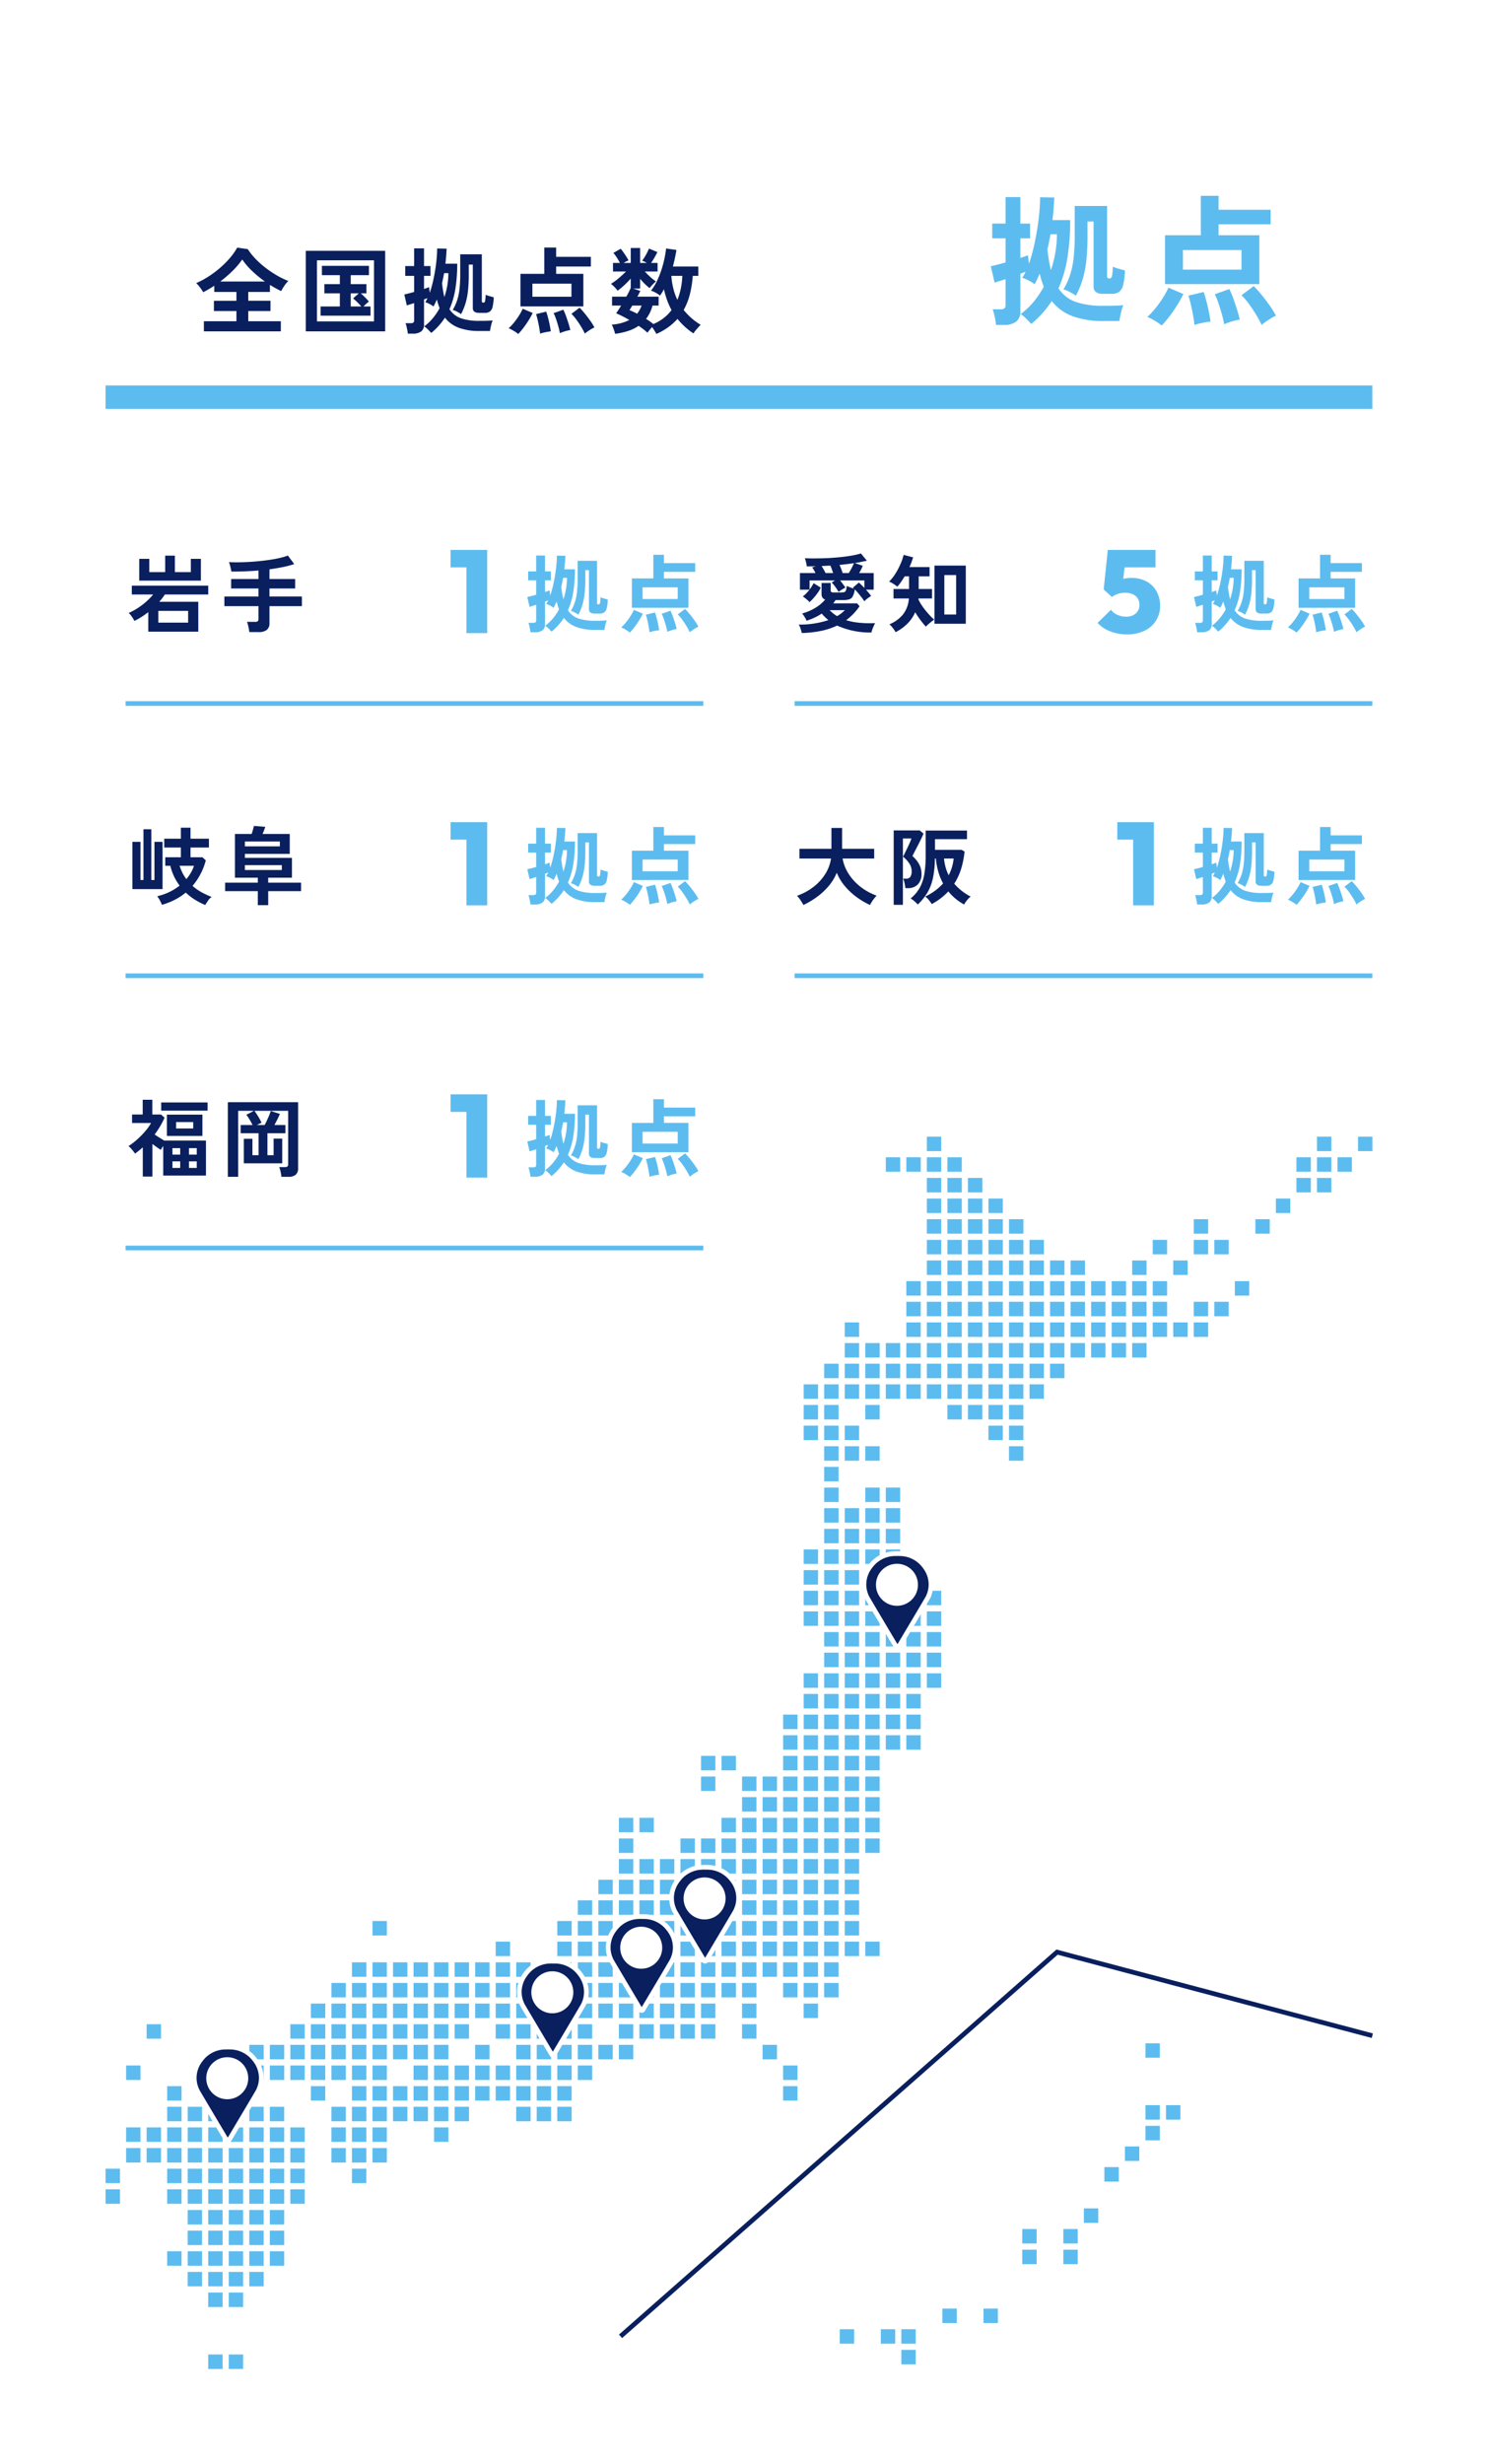 <svg xmlns="http://www.w3.org/2000/svg" width="318" height="525" viewBox="0 0 318 525"><path fill="#fff" d="M0 0h318v525H0z"/><path d="M43.453 70.599v-2.16h6.94v-2.18h-4.8v-2.18h4.8v-1.88h-4.72v-1.32q-.58.38-1.18.73t-1.18.65a10.342 10.342 0 00-.68-1.01 6.349 6.349 0 00-.82-.93 17.943 17.943 0 002.55-1.36 21.679 21.679 0 002.48-1.84 19.761 19.761 0 002.15-2.14 13.018 13.018 0 001.56-2.22l2.26.32a13.207 13.207 0 001.64 2.06 19.253 19.253 0 002.15 1.92 22.4 22.4 0 002.41 1.62 16.968 16.968 0 002.44 1.18 6.512 6.512 0 00-.82.99 8.566 8.566 0 00-.7 1.17q-.58-.28-1.18-.61t-1.22-.71v1.5h-4.62v1.88h4.74v2.18h-4.74v2.18h6.94v2.16zm3.48-10.62h9.54a24.264 24.264 0 01-2.7-2.21 14.83 14.83 0 01-2.14-2.49 17.137 17.137 0 01-2.06 2.43 24.857 24.857 0 01-2.64 2.27zm18.24 10.62v-17.16h16.92v17.16zm2.38-2.12h12.16v-13.02h-12.16zm.78-1.22v-1.96h4.1v-2.8h-3.3v-1.96h3.3v-1.92h-3.82v-1.98h10.02v1.98h-3.88v1.92h3.34v1.96h-1.18q.26.24.61.58t.65.66a5.1 5.1 0 01.44.52 5.892 5.892 0 00-.54.45q-.34.31-.6.59h1.5v1.96zm6.42-1.96h2.26q-.36-.42-.89-.94a10.05 10.05 0 00-.87-.78l1.22-1.08h-1.72zm12.16 5.78a6.026 6.026 0 00-.1-.74q-.08-.42-.18-.83a4.565 4.565 0 00-.2-.65h1.1a.957.957 0 00.57-.13.616.616 0 00.17-.51v-3.64q-.46.14-.87.27t-.69.23l-.54-2.34q.46-.1 1-.24t1.1-.3v-3.42h-1.9v-2.1h1.9v-3.76h2.1v3.76h1.38v2.1h-1.38v2.78q.32-.1.6-.2t.48-.18l.14 1.2a21.829 21.829 0 00.65-2.25q.29-1.23.5-2.51t.32-2.49q.11-1.21.11-2.19l2.02.04q-.04.8-.1 1.6t-.16 1.6h2.52a33.929 33.929 0 01-.38 5.27 17.557 17.557 0 01-1.28 4.43 4.865 4.865 0 002.48 1.94 11.95 11.95 0 003.9.54h.49q.37 0 .83-.01t.88-.03a5.234 5.234 0 00.64-.06 3.9 3.9 0 00-.24.67q-.12.43-.21.87t-.13.72h-2.2a12.424 12.424 0 01-4.49-.7 6.692 6.692 0 01-2.91-2.14 14.362 14.362 0 01-2.92 3.26q-.24-.28-.7-.74a4.279 4.279 0 00-.8-.66 10.556 10.556 0 001.82-1.72 13.046 13.046 0 001.46-2.16q-.16-.44-.31-.9t-.27-.96a14.124 14.124 0 01-.72 1.5 4.993 4.993 0 00-.84-.53 5.443 5.443 0 00-.92-.39 4.907 4.907 0 00.48-.86l-.34.13q-.18.07-.4.15v5.3a1.816 1.816 0 01-.59 1.51 2.843 2.843 0 01-1.79.47zm11.36-4.16a9.5 9.5 0 00-.86-.51 3.608 3.608 0 00-.92-.37 10.492 10.492 0 00.93-2.03 12.122 12.122 0 00.51-2.39 27.685 27.685 0 00.16-3.22v-4.22h4.6v10q0 .3.34.3.28 0 .36-.34a8.641 8.641 0 00.12-1.34 4.806 4.806 0 00.82.29l.9.25a10.273 10.273 0 01-.25 2.04 1.723 1.723 0 01-.58 1 1.766 1.766 0 01-1.05.28h-1.22q-1.36 0-1.36-1.02v-9.26h-.86v2.02a32.151 32.151 0 01-.17 3.56 15.011 15.011 0 01-.53 2.68 13.031 13.031 0 01-.94 2.28zm-3.56-3.64a15.621 15.621 0 00.62-2.43 16.951 16.951 0 00.24-2.65h-.92q-.1.56-.21 1.1t-.23 1.06q.1.84.22 1.56t.28 1.36zm16.22 2v-6.94h5.08v-5.6h2.52v1.98h7.4v2.06h-7.4v1.56h5.8v6.94zm2.54-2.06h8.32v-2.78h-8.32zm-3.02 7.94a7.642 7.642 0 00-.98-.68 7.265 7.265 0 00-1.06-.54 10.37 10.37 0 001.12-1.19 15.311 15.311 0 001.08-1.5 11.355 11.355 0 00.8-1.47l2.12.9a15.555 15.555 0 01-.88 1.59q-.52.83-1.09 1.58a14.728 14.728 0 01-1.11 1.31zm14.2-.08a14.116 14.116 0 00-.76-1.42q-.48-.8-1.04-1.56a9.719 9.719 0 00-1.06-1.24l1.74-1.3a17.021 17.021 0 011.15 1.29q.61.75 1.15 1.52a12.3 12.3 0 01.86 1.39 5.871 5.871 0 00-.68.36q-.4.24-.77.5a6.169 6.169 0 00-.59.46zm-5.32-.1a14.271 14.271 0 00-.33-1.43q-.23-.83-.5-1.61a8.336 8.336 0 00-.51-1.22l2.08-.74a14.384 14.384 0 01.58 1.4q.28.78.52 1.55t.38 1.39a6.5 6.5 0 00-.73.15q-.43.11-.83.25t-.66.26zm-4.22.1q-.06-.58-.2-1.36t-.32-1.55q-.18-.77-.34-1.25l2.16-.52q.18.48.38 1.24t.36 1.55q.16.79.24 1.41a10.878 10.878 0 00-1.13.18 9.057 9.057 0 00-1.15.3zm24.78.06q-.14-.28-.39-.68t-.53-.78q-.26.3-.54.64t-.44.56q-.36-.34-.84-.71t-1.04-.75a8.57 8.57 0 01-2.23 1.09 15.3 15.3 0 01-2.77.61q-.06-.24-.19-.63t-.27-.76a2.661 2.661 0 00-.28-.57 9.583 9.583 0 003.76-.98 24.779 24.779 0 00-2.82-1.44q.22-.28.5-.71t.58-.93h-1.94v-1.9h3.04a15.177 15.177 0 00.94-1.88v-1.96a19.38 19.38 0 01-1.38 1.4 16.143 16.143 0 01-1.42 1.18 4.867 4.867 0 00-.43-.54q-.27-.3-.54-.55a3.862 3.862 0 00-.45-.37 11.091 11.091 0 001.01-.69q.57-.43 1.15-.95t1.06-1h-2.78v-1.82h1.48q-.3-.58-.68-1.17a7.8 7.8 0 00-.72-.97l1.56-.88a8.988 8.988 0 01.6.78q.32.46.61.91a7.015 7.015 0 01.45.79 7.842 7.842 0 00-1.04.54h1.52v-3.18h2v3.18h1.42a4.955 4.955 0 00-.52-.28q-.26-.12-.46-.2a12.4 12.4 0 00.83-1.3 9.843 9.843 0 00.61-1.28l1.8.74q-.24.52-.61 1.16t-.73 1.16h1.38v1.82h-2.72a16.128 16.128 0 001.17 1.17 9.413 9.413 0 001.21.95 8 8 0 00-.7.65 6.953 6.953 0 00-.66.77 11.537 11.537 0 01-1.04-.91 13.5 13.5 0 01-.98-1.07v2.08h-1.48l1.52.5q-.12.26-.28.57t-.34.65h4.52v1.9h-1.3a7.633 7.633 0 01-1.38 2.84q.44.26.83.54t.73.56a9.546 9.546 0 002.21-1.28 8.946 8.946 0 001.67-1.7 14.74 14.74 0 01-.96-2.14 18.962 18.962 0 01-.66-2.3q-.2.38-.41.71t-.43.65a5.261 5.261 0 00-.87-.59 5.683 5.683 0 00-1.05-.47 10.243 10.243 0 001.22-1.94 18.7 18.7 0 00.95-2.33 22.987 22.987 0 00.67-2.44q.26-1.21.38-2.27l2.2.32a34.683 34.683 0 01-.76 3.52h5.42v2h-1.18a22.393 22.393 0 01-.63 3.97 13.511 13.511 0 01-1.31 3.29 13.708 13.708 0 003.62 3.16q-.26.26-.58.62t-.59.7a2.782 2.782 0 00-.35.52 13.556 13.556 0 01-1.87-1.45 16.313 16.313 0 01-1.55-1.65 12.73 12.73 0 01-4.5 3.2zm4.48-7.26a13.225 13.225 0 00.74-2.45 17.239 17.239 0 00.32-2.65h-2.34a15.65 15.65 0 00.42 2.7 12.477 12.477 0 00.86 2.4zm-8.58 2.96a6.278 6.278 0 00.96-1.74h-1.98q-.18.28-.33.53l-.27.45a15.994 15.994 0 011.62.76z" fill="#091f5e"/><path d="M192.11 500.64h3.066v3.083h-3.066zm0-4.398h3.066v3.084h-3.066zm-4.375 0h3.066v3.084h-3.066zm-8.753 0h3.067v3.084h-3.067zm30.632-4.398h3.066v3.084h-3.066zm-8.752 0h3.067v3.084h-3.067zm25.774-12.55h3.067v3.083h-3.067zm-8.752 0h3.066v3.083h-3.066zm8.752-4.398h3.067v3.083h-3.067zm-8.752 0h3.066v3.083h-3.066zm13.127-4.398h3.066v3.084h-3.066zm4.377-8.796h3.066v3.084h-3.066zm4.376-4.398h3.066v3.084h-3.066zm4.375-4.397h3.067v3.084h-3.067zm4.377-4.398h3.067v3.084h-3.067zm-4.377 0h3.067v3.084h-3.067zm0-13.193h3.067v3.084h-3.067zM48.755 501.618h3.067v3.084h-3.067zm-4.375 0h3.066v3.084H44.38zm4.375-13.193h3.067v3.083h-3.067zm-4.375 0h3.066v3.083H44.38zm8.751-4.397h3.067v3.083h-3.067zm-4.376 0h3.067v3.083h-3.067zm-4.375 0h3.066v3.083H44.38zm-4.376 0h3.066v3.083h-3.066zm17.503-4.398h3.066v3.084h-3.066zm-4.376 0h3.067v3.084h-3.067zm-4.376 0h3.067v3.084h-3.067zm-4.375 0h3.066v3.084H44.38zm-4.376 0h3.066v3.084h-3.066zm-4.377 0h3.066v3.084h-3.066zm21.88-4.398h3.066v3.084h-3.066zm-4.376 0h3.067v3.084h-3.067zm-4.376 0h3.067v3.084h-3.067zm-4.375 0h3.066v3.084H44.38zm-4.376 0h3.066v3.084h-3.066zm17.503-4.398h3.066v3.084h-3.066zm-4.376 0h3.067v3.084h-3.067zm-4.376 0h3.067v3.084h-3.067zm-4.375 0h3.066v3.084H44.38zm-4.376 0h3.066v3.084h-3.066zm21.879-4.398h3.066v3.084h-3.066zm-4.376 0h3.066v3.084h-3.066zm-4.376 0h3.067v3.084h-3.067zm-4.376 0h3.067v3.084h-3.067zm-4.375 0h3.066v3.084H44.38zm-4.376 0h3.066v3.084h-3.066zm-4.377 0h3.066v3.084h-3.066zm-13.127 0h3.066v3.084H22.5zm52.511-4.398h3.067v3.084h-3.067zm-13.128 0h3.066v3.084h-3.066zm-4.376 0h3.066v3.084h-3.066zm-4.376 0h3.067v3.084h-3.067zm-4.376 0h3.067v3.084h-3.067zm-4.375 0h3.066v3.084H44.38zm-4.376 0h3.066v3.084h-3.066zm-4.377 0h3.066v3.084h-3.066zm-13.127 0h3.066v3.084H22.5zm56.887-4.397h3.066v3.083h-3.066zm-4.376 0h3.067v3.083h-3.067zm-4.376 0h3.067v3.083h-3.067zm-8.752 0h3.066v3.083h-3.066zm-4.376 0h3.066v3.083h-3.066zm-4.376 0h3.067v3.083h-3.067zm-4.376 0h3.067v3.083h-3.067zm-4.375 0h3.066v3.083H44.38zm-4.376 0h3.066v3.083h-3.066zm-4.377 0h3.066v3.083h-3.066zm-4.375 0h3.067v3.083h-3.067zm-4.376 0h3.067v3.083h-3.067zm65.638-4.397h3.067v3.083h-3.067zm-13.127 0h3.066v3.083h-3.066zm-4.376 0h3.067v3.083h-3.067zm-4.376 0h3.067v3.083h-3.067zm-8.752 0h3.066v3.083h-3.066zm-4.376 0h3.066v3.083h-3.066zm-4.376 0h3.067v3.083h-3.067zm-4.376 0h3.067v3.083h-3.067zm-4.375 0h3.066v3.083H44.38zm-4.376 0h3.066v3.083h-3.066zm-4.377 0h3.066v3.083h-3.066zm-4.375 0h3.067v3.083h-3.067zm-4.376 0h3.067v3.083h-3.067zm91.894-4.398h3.067v3.083h-3.067zm-4.376 0h3.067v3.083h-3.067zm-4.375 0h3.066v3.083h-3.066zm-13.128 0h3.067v3.083h-3.067zm-4.377 0h3.067v3.083h-3.067zm-4.374 0h3.066v3.083H88.14zm-4.377 0h3.066v3.083h-3.066zm-4.376 0h3.066v3.083h-3.066zm-4.376 0h3.067v3.083h-3.067zm-4.376 0h3.067v3.083h-3.067zm-13.128 0h3.066v3.083h-3.066zm-4.376 0h3.067v3.083h-3.067zm-4.376 0h3.067v3.083h-3.067zm-4.375 0h3.066v3.083H44.38zm-4.376 0h3.066v3.083h-3.066zm-4.377 0h3.066v3.083h-3.066zm131.279-4.398h3.066v3.084h-3.066zm-48.136 0h3.067v3.084h-3.067zm-4.376 0h3.067v3.084h-3.067zm-4.375 0h3.066v3.084h-3.066zm-4.376 0h3.066v3.084h-3.066zm-4.376 0h3.066v3.084h-3.066zm-4.376 0h3.067v3.084h-3.067zm-4.377 0h3.067v3.084h-3.067zm-4.374 0h3.066v3.084H88.14zm-4.377 0h3.066v3.084h-3.066zm-4.376 0h3.066v3.084h-3.066zm-4.376 0h3.067v3.084h-3.067zm-8.751 0h3.066v3.084H66.26zm-17.505 0h3.067v3.084h-3.067zm-4.375 0h3.066v3.084H44.38zm-8.753 0h3.066v3.084h-3.066zm131.279-4.398h3.066v3.084h-3.066zm-43.759 0h3.066v3.084h-3.066zm-4.377 0h3.067v3.084h-3.067zm-4.376 0h3.067v3.084h-3.067zm-4.375 0h3.066v3.084h-3.066zm-4.376 0h3.066v3.084h-3.066zm-4.376 0h3.066v3.084h-3.066zm-4.376 0h3.067v3.084h-3.067zm-4.377 0h3.067v3.084h-3.067zm-4.374 0h3.066v3.084H88.14zm-8.753 0h3.066v3.084h-3.066zm-4.376 0h3.067v3.084h-3.067zm-4.376 0h3.067v3.084h-3.067zm-4.375 0h3.066v3.084H66.26zm-4.377 0h3.066v3.084h-3.066zm-4.376 0h3.066v3.084h-3.066zm-4.376 0h3.067v3.084h-3.067zm-4.376 0h3.067v3.084h-3.067zm-21.879 0h3.067v3.084h-3.067zm135.654-4.398h3.067v3.084h-3.067zm-30.631 0h3.066v3.084h-3.066zm-4.376 0h3.066v3.084h-3.066zm-4.376 0h3.066v3.084h-3.066zm-4.377 0h3.067v3.084h-3.067zm-4.376 0h3.067v3.084h-3.067zm-4.375 0h3.066v3.084h-3.066zm-8.752 0h3.066v3.084h-3.066zm-8.753 0h3.067v3.084h-3.067zm-4.374 0h3.066v3.084H88.14zm-4.377 0h3.066v3.084h-3.066zm-4.376 0h3.066v3.084h-3.066zm-4.376 0h3.067v3.084h-3.067zm-4.376 0h3.067v3.084h-3.067zm-4.375 0h3.066v3.084H66.26zm-4.377 0h3.066v3.084h-3.066zm-4.376 0h3.066v3.084h-3.066zm-4.376 0h3.067v3.084h-3.067zm105.023-4.398h3.067v3.084h-3.067zm-8.751 0h3.066v3.084h-3.066zm-4.376 0h3.066v3.084h-3.066zm-4.377 0h3.067v3.084h-3.067zm-4.376 0h3.067v3.084h-3.067zm-4.375 0h3.066v3.084h-3.066zm-8.752 0h3.066v3.084h-3.066zm-4.377 0h3.067v3.084h-3.067zm-4.376 0h3.067v3.084h-3.067zm-4.375 0h3.066v3.084h-3.066zm-4.376 0h3.066v3.084h-3.066zm-8.752 0h3.067v3.084h-3.067zm-4.377 0h3.067v3.084h-3.067zm-4.374 0h3.066v3.084H88.14zm-4.377 0h3.066v3.084h-3.066zm-4.376 0h3.066v3.084h-3.066zm-4.376 0h3.067v3.084h-3.067zm-4.376 0h3.067v3.084h-3.067zm-4.375 0h3.066v3.084H66.26zm-4.377 0h3.066v3.084h-3.066zm-30.631 0h3.067v3.084h-3.067zm140.03-4.398h3.066v3.084h-3.066zm-13.128 0h3.067v3.084h-3.067zm-8.751 0h3.066v3.084h-3.066zm-4.376 0h3.066v3.084h-3.066zm-4.377 0h3.067v3.084h-3.067zm-4.376 0h3.067v3.084h-3.067zm-4.375 0h3.066v3.084h-3.066zm-4.376 0h3.066v3.084h-3.066zm-4.376 0h3.066v3.084h-3.066zm-4.377 0h3.067v3.084h-3.067zm-4.376 0h3.067v3.084h-3.067zm-4.375 0h3.066v3.084h-3.066zm-4.376 0h3.066v3.084h-3.066zm-4.376 0h3.066v3.084h-3.066zm-4.376 0h3.067v3.084h-3.067zm-4.377 0h3.067v3.084h-3.067zm-4.374 0h3.066v3.084H88.14zm-4.377 0h3.066v3.084h-3.066zm-4.376 0h3.066v3.084h-3.066zm-4.376 0h3.067v3.084h-3.067zm-4.376 0h3.067v3.084h-3.067zm-4.375 0h3.066v3.084H66.26zm109.398-4.397h3.066v3.083h-3.066zm-4.376 0h3.066v3.083h-3.066zm-4.376 0h3.066v3.083h-3.066zm-8.752 0h3.067v3.083h-3.067zm-4.376 0h3.066v3.083h-3.066zm-4.375 0h3.066v3.083h-3.066zm-4.376 0h3.066v3.083h-3.066zm-4.377 0h3.067v3.083h-3.067zm-4.376 0h3.067v3.083h-3.067zm-4.375 0h3.066v3.083h-3.066zm-4.376 0h3.066v3.083h-3.066zm-4.376 0h3.066v3.083h-3.066zm-4.377 0h3.067v3.083h-3.067zm-4.376 0h3.067v3.083h-3.067zm-4.375 0h3.066v3.083h-3.066zm-4.376 0h3.066v3.083h-3.066zm-4.376 0h3.066v3.083h-3.066zm-4.376 0h3.067v3.083h-3.067zm-4.377 0h3.067v3.083h-3.067zm-4.374 0h3.066v3.083H88.14zm-4.377 0h3.066v3.083h-3.066zm-4.376 0h3.066v3.083h-3.066zm-4.376 0h3.067v3.083h-3.067zm-4.376 0h3.067v3.083h-3.067zm105.023-4.398h3.066v3.083h-3.066zm-4.376 0h3.066v3.083h-3.066zm-4.376 0h3.066v3.083h-3.066zm-4.376 0h3.067v3.083h-3.067zm-4.376 0h3.067v3.083h-3.067zm-4.376 0h3.066v3.083h-3.066zm-4.375 0h3.066v3.083h-3.066zm-4.376 0h3.066v3.083h-3.066zm-4.377 0h3.067v3.083h-3.067zm-4.376 0h3.067v3.083h-3.067zm-4.375 0h3.066v3.083h-3.066zm-4.376 0h3.066v3.083h-3.066zm-4.376 0h3.066v3.083h-3.066zm-4.377 0h3.067v3.083h-3.067zm-4.376 0h3.067v3.083h-3.067zm-4.375 0h3.066v3.083h-3.066zm-4.376 0h3.066v3.083h-3.066zm-4.376 0h3.066v3.083h-3.066zm-4.376 0h3.067v3.083h-3.067zm-4.377 0h3.067v3.083h-3.067zm-4.374 0h3.066v3.083H88.14zm-4.377 0h3.066v3.083h-3.066zm-4.376 0h3.066v3.083h-3.066zm-4.376 0h3.067v3.083h-3.067zm109.399-4.397h3.067v3.083h-3.067zm-4.376 0h3.067v3.083h-3.067zm-4.376 0h3.066v3.083h-3.066zm-4.376 0h3.066v3.083h-3.066zm-4.376 0h3.066v3.083h-3.066zm-4.376 0h3.067v3.083h-3.067zm-4.376 0h3.067v3.083h-3.067zm-4.376 0h3.066v3.083h-3.066zm-4.375 0h3.066v3.083h-3.066zm-4.376 0h3.066v3.083h-3.066zm-4.377 0h3.067v3.083h-3.067zm-4.376 0h3.067v3.083h-3.067zm-4.375 0h3.066v3.083h-3.066zm-4.376 0h3.066v3.083h-3.066zm-4.376 0h3.066v3.083h-3.066zm-4.377 0h3.067v3.083h-3.067zm-13.127 0h3.066v3.083h-3.066zm74.391-4.398h3.067v3.084h-3.067zm-4.376 0h3.066v3.084h-3.066zm-4.376 0h3.066v3.084h-3.066zm-4.376 0h3.066v3.084h-3.066zm-4.376 0h3.067v3.084h-3.067zm-4.376 0h3.067v3.084h-3.067zm-4.376 0h3.066v3.084h-3.066zm-4.375 0h3.066v3.084h-3.066zm-4.376 0h3.066v3.084h-3.066zm-4.377 0h3.067v3.084h-3.067zm-4.376 0h3.067v3.084h-3.067zm-4.375 0h3.066v3.084h-3.066zm-4.376 0h3.066v3.084h-3.066zm-4.376 0h3.066v3.084h-3.066zm-4.377 0h3.067v3.084h-3.067zm-39.383 0h3.066v3.084h-3.066zm100.647-4.398h3.067v3.084h-3.067zm-4.376 0h3.066v3.084h-3.066zm-4.376 0h3.066v3.084h-3.066zm-4.376 0h3.066v3.084h-3.066zm-4.376 0h3.067v3.084h-3.067zm-4.376 0h3.067v3.084h-3.067zm-4.376 0h3.066v3.084h-3.066zm-4.375 0h3.066v3.084h-3.066zm-4.376 0h3.066v3.084h-3.066zm-4.377 0h3.067v3.084h-3.067zm-4.376 0h3.067v3.084h-3.067zm-4.375 0h3.066v3.084h-3.066zm-4.376 0h3.066v3.084h-3.066zm-4.376 0h3.066v3.084h-3.066zm56.887-4.398h3.067v3.084h-3.067zm-4.376 0h3.066v3.084h-3.066zm-4.376 0h3.066v3.084h-3.066zm-4.376 0h3.066v3.084h-3.066zm-4.376 0h3.067v3.084h-3.067zm-4.376 0h3.067v3.084h-3.067zm-4.376 0h3.066v3.084h-3.066zm-4.375 0h3.066v3.084h-3.066zm-4.376 0h3.066v3.084h-3.066zm-4.377 0h3.067v3.084h-3.067zm-4.376 0h3.067v3.084h-3.067zm-4.375 0h3.066v3.084h-3.066zm-4.376 0h3.066v3.084h-3.066zm52.511-4.397h3.067v3.084h-3.067zm-4.376 0h3.066v3.084h-3.066zm-4.376 0h3.066v3.084h-3.066zm-4.376 0h3.066v3.084h-3.066zm-4.376 0h3.067v3.084h-3.067zm-4.376 0h3.067v3.084h-3.067zm-4.376 0h3.066v3.084h-3.066zm-4.375 0h3.066v3.084h-3.066zm-4.376 0h3.066v3.084h-3.066zm-4.377 0h3.067v3.084h-3.067zm-4.376 0h3.067v3.084h-3.067zm-4.375 0h3.066v3.084h-3.066zm52.511-4.398h3.067v3.084h-3.067zm-4.376 0h3.067v3.084h-3.067zm-4.376 0h3.066v3.084h-3.066zm-4.376 0h3.066v3.084h-3.066zm-4.376 0h3.066v3.084h-3.066zm-4.376 0h3.067v3.084h-3.067zm-4.376 0h3.067v3.084h-3.067zm-4.376 0h3.066v3.084h-3.066zm-4.375 0h3.066v3.084h-3.066zm-4.376 0h3.066v3.084h-3.066zm-13.128 0h3.066v3.084h-3.066zm52.511-4.398h3.067v3.083h-3.067zm-4.376 0h3.067v3.083h-3.067zm-4.376 0h3.066v3.083h-3.066zm-4.376 0h3.066v3.083h-3.066zm-4.376 0h3.066v3.083h-3.066zm-4.376 0h3.067v3.083h-3.067zm-4.376 0h3.067v3.083h-3.067zm-4.376 0h3.066v3.083h-3.066zm-17.504 0h3.067v3.083h-3.067zm-4.375 0h3.066v3.083h-3.066zm52.511-4.397h3.067v3.083h-3.067zm-4.376 0h3.067v3.083h-3.067zm-4.376 0h3.066v3.083h-3.066zm-4.376 0h3.066v3.083h-3.066zm-4.376 0h3.066v3.083h-3.066zm-4.376 0h3.067v3.083h-3.067zm-4.376 0h3.067v3.083h-3.067zm26.256-4.398h3.067v3.083h-3.067zm-4.376 0h3.067v3.083h-3.067zm-4.376 0h3.066v3.083h-3.066zm-4.376 0h3.066v3.083h-3.066zm-4.376 0h3.066v3.083h-3.066zm-4.376 0h3.067v3.083h-3.067zm-4.376 0h3.067v3.083h-3.067zm-8.751 0h3.066v3.083h-3.066zm35.007-4.398h3.067v3.084h-3.067zm-4.376 0h3.067v3.084h-3.067zm-4.376 0h3.066v3.084h-3.066zm-4.376 0h3.066v3.084h-3.066zm-4.376 0h3.066v3.084h-3.066zm-13.128 0h3.066v3.084h-3.066zm-4.375 0h3.066v3.084h-3.066zm43.759-4.397h3.066v3.084h-3.066zm-4.376 0h3.066v3.084h-3.066zm-4.376 0h3.067v3.084h-3.067zm-4.376 0h3.067v3.084h-3.067zm-4.376 0h3.066v3.084h-3.066zm-4.376 0h3.066v3.084h-3.066zm-4.376 0h3.066v3.084h-3.066zm26.256-4.398h3.066v3.084h-3.066zm-4.376 0h3.066v3.084h-3.066zm-4.376 0h3.067v3.084h-3.067zm-4.376 0h3.067v3.084h-3.067zm-4.376 0h3.066v3.084h-3.066zm-4.376 0h3.066v3.084h-3.066zm-4.376 0h3.066v3.084h-3.066zm26.256-4.398h3.066v3.084h-3.066zm-4.376 0h3.066v3.084h-3.066zm-4.376 0h3.067v3.084h-3.067zm-4.376 0h3.067v3.084h-3.067zm-4.376 0h3.066v3.084h-3.066zm-4.376 0h3.066v3.084h-3.066zm26.256-4.398h3.066v3.084h-3.066zm-4.376 0h3.066v3.084h-3.066zm-4.376 0h3.066v3.084h-3.066zm-4.376 0h3.067v3.084h-3.067zm-4.376 0h3.067v3.084h-3.067zm-4.376 0h3.066v3.084h-3.066zm-4.376 0h3.066v3.084h-3.066zm26.256-4.398h3.066v3.084h-3.066zm-4.376 0h3.066v3.084h-3.066zm-4.376 0h3.066v3.084h-3.066zm-4.376 0h3.067v3.084h-3.067zm-4.376 0h3.067v3.084h-3.067zm-4.376 0h3.066v3.084h-3.066zm21.88-4.397h3.066v3.083h-3.066zm-4.376 0h3.066v3.083h-3.066zm-4.376 0h3.066v3.083h-3.066zm-4.376 0h3.067v3.083h-3.067zm-4.376 0h3.067v3.083h-3.067zm-4.376 0h3.066v3.083h-3.066zm21.88-4.398h3.066v3.083h-3.066zm-4.376 0h3.066v3.083h-3.066zm-4.376 0h3.066v3.083h-3.066zm-4.376 0h3.067v3.083h-3.067zm-4.376 0h3.067v3.083h-3.067zm-4.376 0h3.066v3.083h-3.066zm-4.376 0h3.066v3.083h-3.066zm26.256-4.398h3.066v3.084h-3.066zm-4.376 0h3.066v3.084h-3.066zm-4.376 0h3.066v3.084h-3.066zm-4.376 0h3.067v3.084h-3.067zm-4.376 0h3.067v3.084h-3.067zm-4.376 0h3.066v3.084h-3.066zm-4.376 0h3.066v3.084h-3.066zm21.88-4.398h3.066v3.084h-3.066zm-4.376 0h3.066v3.084h-3.066zm-4.376 0h3.067v3.084h-3.067zm-4.376 0h3.067v3.084h-3.067zm-4.376 0h3.066v3.084h-3.066zm-4.376 0h3.066v3.084h-3.066zm17.504-4.398h3.066v3.084h-3.066zm-4.376 0h3.067v3.084h-3.067zm-4.376 0h3.067v3.084h-3.067zm-4.376 0h3.066v3.084h-3.066zm-4.376 0h3.066v3.084h-3.066zm17.504-4.397h3.066v3.084h-3.066zm-4.376 0h3.067v3.084h-3.067zm-4.376 0h3.067v3.084h-3.067zm-4.376 0h3.066v3.084h-3.066zm13.128-4.398h3.066v3.084h-3.066zm-4.376 0h3.067v3.084h-3.067zm-4.376 0h3.067v3.084h-3.067zm-4.376 0h3.066v3.084h-3.066zm13.128-4.398h3.066v3.084h-3.066zm-4.376 0h3.067v3.084h-3.067zm-8.752 0h3.066v3.084h-3.066zm0-4.397h3.066v3.083h-3.066zm39.384-4.398h3.066v3.083h-3.066zm-30.632 0h3.067v3.083h-3.067zm-4.376 0h3.067v3.083h-3.067zm-4.376 0h3.066v3.083h-3.066zm39.384-4.398h3.066v3.084h-3.066zm-4.377 0h3.066v3.084h-3.066zm-30.631 0h3.067v3.084h-3.067zm-4.376 0h3.066v3.084h-3.066zm-4.376 0h3.066v3.084h-3.066zm43.76-4.398h3.066v3.084h-3.066zm-4.377 0h3.066v3.084h-3.066zm-4.375 0h3.067v3.084h-3.067zm-4.376 0h3.067v3.084h-3.067zm-17.504 0h3.067v3.084h-3.067zm-8.752 0h3.066v3.084h-3.066zm-4.376 0h3.066v3.084h-3.066zm48.136-4.397h3.066v3.084h-3.066zm-4.376 0h3.066v3.084h-3.066zm-4.377 0h3.066v3.084h-3.066zm-4.375 0h3.067v3.084h-3.067zm-4.376 0h3.067v3.084h-3.067zm-4.376 0h3.066v3.084h-3.066zm-4.376 0h3.066v3.084h-3.066zm-4.376 0h3.066v3.084h-3.066zm-4.376 0h3.067v3.084h-3.067zm-4.376 0h3.067v3.084h-3.067zm-4.376 0h3.066v3.084h-3.066zm-4.376 0h3.066v3.084h-3.066zm52.511-4.398h3.067v3.084h-3.067zm-4.375 0h3.066v3.084h-3.066zm-4.376 0h3.066v3.084h-3.066zm-4.377 0h3.066v3.084h-3.066zm-4.375 0h3.067v3.084h-3.067zm-4.376 0h3.067v3.084h-3.067zm-4.376 0h3.066v3.084h-3.066zm-4.376 0h3.066v3.084h-3.066zm-4.376 0h3.066v3.084h-3.066zm-4.376 0h3.067v3.084h-3.067zm-4.376 0h3.067v3.084h-3.067zm-4.376 0h3.066v3.084h-3.066zm65.64-4.397h3.066v3.084h-3.066zm-4.376 0h3.066v3.084h-3.066zm-4.377 0h3.066v3.084h-3.066zm-4.375 0h3.067v3.084h-3.067zm-4.377 0h3.067v3.084h-3.067zm-4.375 0h3.066v3.084h-3.066zm-4.376 0h3.066v3.084h-3.066zm-4.377 0h3.066v3.084h-3.066zm-4.375 0h3.067v3.084h-3.067zm-4.376 0h3.067v3.084h-3.067zm-4.376 0h3.066v3.084h-3.066zm-4.376 0h3.066v3.084h-3.066zm-4.376 0h3.066v3.084h-3.066zm-4.376 0h3.067v3.084h-3.067zm-4.376 0h3.067v3.084h-3.067zm74.391-4.398h3.066v3.084h-3.066zm-4.376 0h3.067v3.084h-3.067zm-4.376 0h3.067v3.084h-3.067zm-4.375 0h3.066v3.084h-3.066zm-4.376 0h3.066v3.084h-3.066zm-4.377 0h3.066v3.084h-3.066zm-4.375 0h3.067v3.084h-3.067zm-4.377 0h3.067v3.084h-3.067zm-4.375 0h3.066v3.084h-3.066zm-4.376 0h3.066v3.084h-3.066zm-4.377 0h3.066v3.084h-3.066zm-4.375 0h3.067v3.084h-3.067zm-4.376 0h3.067v3.084h-3.067zm-4.376 0h3.066v3.084h-3.066zm-4.376 0h3.066v3.084h-3.066zm-13.128 0h3.067v3.084h-3.067zm78.767-4.398h3.066v3.083h-3.066zm-4.376 0h3.066v3.083h-3.066zm-8.752 0h3.067v3.083h-3.067zm-4.375 0h3.066v3.083h-3.066zm-4.376 0h3.066v3.083h-3.066zm-4.377 0h3.066v3.083h-3.066zm-4.375 0h3.067v3.083h-3.067zm-4.377 0h3.067v3.083h-3.067zm-4.375 0h3.066v3.083h-3.066zm-4.376 0h3.066v3.083h-3.066zm-4.377 0h3.066v3.083h-3.066zm-4.375 0h3.067v3.083h-3.067zm-4.376 0h3.067v3.083h-3.067zm-4.376 0h3.066v3.083h-3.066zm-4.376 0h3.066v3.083h-3.066zm70.016-4.397h3.066v3.083h-3.066zm-17.505 0h3.067v3.083h-3.067zm-4.375 0h3.066v3.083h-3.066zm-4.376 0h3.066v3.083h-3.066zm-4.377 0h3.066v3.083h-3.066zm-4.375 0h3.067v3.083h-3.067zm-4.377 0h3.067v3.083h-3.067zm-4.375 0h3.066v3.083h-3.066zm-4.376 0h3.066v3.083h-3.066zm-4.377 0h3.066v3.083h-3.066zm-4.375 0h3.067v3.083h-3.067zm-4.376 0h3.067v3.083h-3.067zm-4.376 0h3.066v3.083h-3.066zm-4.376 0h3.066v3.083h-3.066zm56.887-4.398h3.067v3.084h-3.067zm-8.751 0h3.066v3.084h-3.066zm-13.128 0h3.067v3.084h-3.067zm-4.377 0h3.067v3.084h-3.067zm-4.375 0h3.066v3.084h-3.066zm-4.376 0h3.066v3.084h-3.066zm-4.377 0h3.066v3.084h-3.066zm-4.375 0h3.067v3.084h-3.067zm-4.376 0h3.067v3.084h-3.067zm-4.376 0h3.066v3.084h-3.066zm61.263-4.398h3.066v3.084h-3.066zm-4.376 0h3.066v3.084h-3.066zm-8.752 0h3.067v3.084h-3.067zm-26.255 0h3.066v3.084h-3.066zm-4.376 0h3.066v3.084h-3.066zm-4.377 0h3.066v3.084h-3.066zm-4.375 0h3.067v3.084h-3.067zm-4.376 0h3.067v3.084h-3.067zm-4.376 0h3.066v3.084h-3.066zm70.015-4.398h3.067v3.084h-3.067zm-13.128 0h3.066v3.084h-3.066zm-39.383 0h3.066v3.084h-3.066zm-4.377 0h3.066v3.084h-3.066zm-4.375 0h3.067v3.084h-3.067zm-4.376 0h3.067v3.084h-3.067zm-4.376 0h3.066v3.084h-3.066zm74.391-4.398h3.067v3.084h-3.067zm-61.264 0h3.066v3.084h-3.066zm-4.375 0h3.067v3.084h-3.067zm-4.376 0h3.067v3.084h-3.067zm-4.376 0h3.066v3.084h-3.066zm83.143-4.398h3.066v3.084h-3.066zm-4.376 0h3.066v3.084h-3.066zm-70.015 0h3.067v3.084h-3.067zm-4.376 0h3.067v3.084h-3.067zm-4.376 0h3.066v3.084h-3.066zm87.519-4.398h3.066v3.084h-3.066zm-4.376 0h3.066v3.084h-3.066zm-4.376 0h3.066v3.084h-3.066zm-74.391 0h3.067v3.084h-3.067zm-4.376 0h3.066v3.084h-3.066zm-4.376 0h3.066v3.084h-3.066zm-4.376 0h3.066v3.084h-3.066zm100.646-4.397h3.067v3.083h-3.067zm-8.751 0h3.066v3.083h-3.066zm-83.143 0h3.066v3.083h-3.066z" fill="#5dbcef"/><path d="M132.262 497.748l93.032-81.849 67.2 17.809" fill="none" stroke="#091f5e" stroke-width="1"/><g transform="translate(143.136 397.822)"><path d="M12.978 2.779A6.576 6.576 0 007.513.009Q7.33 0 7.144 0h0q-.183 0-.365.009a6.574 6.574 0 00-5.473 2.775A6.181 6.181 0 000 6.567a6.082 6.082 0 00.457 2.312 4.339 4.339 0 00.325.673c.288.517 6.11 10.309 6.161 10.364a.271.271 0 00.2.086h.006a.271.271 0 00.2-.086c.051-.055 5.873-9.846 6.162-10.364a4.337 4.337 0 00.324-.672 6.082 6.082 0 00.457-2.313 6.181 6.181 0 00-1.31-3.787m-5.838 7.68a3.724 3.724 0 113.724-3.724 3.724 3.724 0 01-3.724 3.724" fill="#091f5e" stroke="#fff" stroke-width="1"/><circle cx="4.478" cy="4.478" transform="translate(2.559 2.158)" fill="#fff" r="4.478"/></g><g transform="translate(129.629 408.327)"><path d="M12.978 2.779A6.576 6.576 0 007.513.009Q7.33 0 7.144 0h0q-.183 0-.365.009a6.574 6.574 0 00-5.473 2.775A6.181 6.181 0 000 6.567a6.082 6.082 0 00.457 2.312 4.339 4.339 0 00.325.673c.288.517 6.11 10.309 6.161 10.364a.271.271 0 00.2.086h.006a.271.271 0 00.2-.086c.051-.055 5.873-9.846 6.162-10.364a4.337 4.337 0 00.324-.672 6.082 6.082 0 00.457-2.313 6.181 6.181 0 00-1.31-3.787m-5.838 7.68a3.724 3.724 0 113.724-3.724 3.724 3.724 0 01-3.724 3.724" fill="#091f5e" stroke="#fff" stroke-width="1"/><circle cx="4.478" cy="4.478" transform="translate(2.559 2.158)" fill="#fff" r="4.478"/></g><g transform="translate(184.138 331.004)"><path d="M12.978 2.779A6.576 6.576 0 007.513.009Q7.33 0 7.144 0h0q-.183 0-.365.009a6.574 6.574 0 00-5.473 2.775A6.181 6.181 0 000 6.567a6.082 6.082 0 00.457 2.312 4.339 4.339 0 00.325.673c.288.517 6.11 10.309 6.161 10.364a.271.271 0 00.2.086h.006a.271.271 0 00.2-.086c.051-.055 5.873-9.846 6.162-10.364a4.337 4.337 0 00.324-.672 6.082 6.082 0 00.457-2.313 6.181 6.181 0 00-1.31-3.787m-5.838 7.68a3.724 3.724 0 113.724-3.724 3.724 3.724 0 01-3.724 3.724" fill="#091f5e" stroke="#fff" stroke-width="1"/><circle cx="4.478" cy="4.478" transform="translate(2.559 2.158)" fill="#fff" r="4.478"/></g><g transform="translate(110.684 417.823)"><path d="M12.978 2.779A6.576 6.576 0 007.513.009Q7.33 0 7.144 0h0q-.183 0-.365.009a6.574 6.574 0 00-5.473 2.775A6.181 6.181 0 000 6.567a6.082 6.082 0 00.457 2.312 4.339 4.339 0 00.325.673c.288.517 6.11 10.309 6.161 10.364a.271.271 0 00.2.086h.006a.271.271 0 00.2-.086c.051-.055 5.873-9.846 6.162-10.364a4.337 4.337 0 00.324-.672 6.082 6.082 0 00.457-2.313 6.181 6.181 0 00-1.31-3.787m-5.838 7.68a3.724 3.724 0 113.724-3.724 3.724 3.724 0 01-3.724 3.724" fill="#091f5e" stroke="#fff" stroke-width="1"/><circle cx="4.478" cy="4.478" transform="translate(2.559 2.158)" fill="#fff" r="4.478"/></g><g transform="translate(41.398 436.13)"><path d="M12.978 2.779A6.576 6.576 0 007.513.009Q7.33 0 7.144 0h0q-.183 0-.365.009a6.574 6.574 0 00-5.473 2.775A6.181 6.181 0 000 6.567a6.082 6.082 0 00.457 2.312 4.339 4.339 0 00.325.673c.288.517 6.11 10.309 6.161 10.364a.271.271 0 00.2.086h.006a.271.271 0 00.2-.086c.051-.055 5.873-9.846 6.162-10.364a4.337 4.337 0 00.324-.672 6.082 6.082 0 00.457-2.313 6.181 6.181 0 00-1.31-3.787m-5.838 7.68a3.724 3.724 0 113.724-3.724 3.724 3.724 0 01-3.724 3.724" fill="#091f5e" stroke="#fff" stroke-width="1"/><circle cx="4.478" cy="4.478" transform="translate(2.559 2.158)" fill="#fff" r="4.478"/></g><path d="M31.604 134.575v-4.158a16.925 16.925 0 01-2.952 1.87 8.325 8.325 0 00-.531-.88 3.9 3.9 0 00-.693-.81 14.1 14.1 0 002.826-1.674 13.961 13.961 0 002.394-2.268h-4.554v-1.868h16.29v1.872h-9.252q-.252.4-.549.783t-.639.765h8.316v6.368zm-1.926-10.872v-4.644h2.142v2.828h3.384v-3.51h2.07v3.51h3.4v-2.826h2.142v4.644zm4.068 8.946H40.1v-2.5h-6.354zm19.386 2.016a5.508 5.508 0 00-.1-.72q-.081-.414-.18-.81a4.38 4.38 0 00-.206-.648h1.746a.894.894 0 00.54-.126.59.59 0 00.162-.486v-2.736h-7.272v-2.052h7.272v-1.71h-5.828v-2.016h5.832v-1.818q-1.458.126-2.925.18t-2.853.054q-.072-.432-.216-1.026a7.049 7.049 0 00-.306-.99q1.152.054 2.5.027t2.772-.135q1.422-.108 2.781-.288t2.52-.432a13.2 13.2 0 001.989-.576l1.35 1.818a19.82 19.82 0 01-2.466.648q-1.35.27-2.808.468v2.07h5.47v2.016h-5.472v1.71h6.912v2.052h-6.912v3.6a1.764 1.764 0 01-.576 1.467 2.772 2.772 0 01-1.746.459z" fill="#091f5e"/><path d="M113.054 134.701a5.424 5.424 0 00-.09-.666q-.072-.378-.162-.748a4.109 4.109 0 00-.18-.584h.99a.862.862 0 00.513-.116.554.554 0 00.153-.459v-3.277q-.414.126-.783.243t-.621.207l-.486-2.106q.414-.09.9-.216t.99-.27v-3.078h-1.71v-1.89h1.71v-3.384h1.89v3.384h1.242v1.89h-1.242v2.5q.288-.09.54-.18t.432-.164l.126 1.08a19.647 19.647 0 00.585-2.025q.261-1.103.451-2.255t.288-2.241q.1-1.089.1-1.971l1.818.036q-.036.72-.09 1.44t-.146 1.436h2.268a30.536 30.536 0 01-.338 4.747 15.8 15.8 0 01-1.156 3.987 4.378 4.378 0 002.232 1.746 10.755 10.755 0 003.51.486h.441q.333 0 .747-.009t.792-.027a4.71 4.71 0 00.576-.054 3.509 3.509 0 00-.216.6q-.108.387-.189.783t-.117.651h-1.98a11.182 11.182 0 01-4.04-.63 6.023 6.023 0 01-2.62-1.926 12.926 12.926 0 01-2.628 2.934q-.216-.252-.63-.666a3.851 3.851 0 00-.722-.594 9.5 9.5 0 001.64-1.548 11.741 11.741 0 001.314-1.944q-.144-.4-.279-.81t-.243-.864a12.711 12.711 0 01-.648 1.35 4.494 4.494 0 00-.756-.477 4.9 4.9 0 00-.828-.351 4.416 4.416 0 00.432-.774l-.306.117q-.162.063-.36.135v4.77a1.634 1.634 0 01-.531 1.359 2.559 2.559 0 01-1.611.423zm10.224-3.744a8.546 8.546 0 00-.774-.459 3.247 3.247 0 00-.828-.333 9.443 9.443 0 00.837-1.827 10.91 10.91 0 00.459-2.151 24.917 24.917 0 00.144-2.9v-3.8h4.14v9q0 .27.306.27.252 0 .324-.306a7.777 7.777 0 00.108-1.206 4.325 4.325 0 00.738.261l.81.225a9.246 9.246 0 01-.225 1.836 1.55 1.55 0 01-.522.9 1.589 1.589 0 01-.945.252h-1.1q-1.224 0-1.224-.918v-8.334h-.774v1.82a28.935 28.935 0 01-.153 3.2 13.51 13.51 0 01-.477 2.412 11.728 11.728 0 01-.844 2.058zm-3.2-3.276a14.059 14.059 0 00.554-2.187 15.256 15.256 0 00.216-2.385h-.828q-.09.5-.189.99t-.207.954q.09.756.2 1.4t.25 1.228zm14.6 1.8v-6.246h4.572v-5.04h2.262v1.782h6.66v1.854h-6.66v1.4h5.22v6.246zm2.28-1.854h7.488v-2.5h-7.488zm-2.718 7.146a6.878 6.878 0 00-.882-.612 6.538 6.538 0 00-.956-.486 9.333 9.333 0 001.01-1.071 13.78 13.78 0 00.972-1.35 10.22 10.22 0 00.72-1.323l1.908.81a14 14 0 01-.792 1.431q-.468.747-.981 1.422a13.256 13.256 0 01-.999 1.179zm12.78-.072a12.7 12.7 0 00-.684-1.278q-.434-.72-.934-1.404a8.747 8.747 0 00-.954-1.116l1.566-1.17a15.319 15.319 0 011.035 1.161q.549.675 1.035 1.368a11.066 11.066 0 01.772 1.251 5.284 5.284 0 00-.612.324q-.36.216-.693.45a5.553 5.553 0 00-.531.414zm-4.788-.09a12.843 12.843 0 00-.3-1.287q-.207-.747-.45-1.449a7.5 7.5 0 00-.459-1.1l1.879-.664a12.945 12.945 0 01.522 1.26q.252.7.468 1.395t.338 1.251a5.846 5.846 0 00-.657.135q-.387.1-.747.225t-.594.234zm-3.8.09q-.052-.522-.178-1.224t-.288-1.4q-.164-.69-.306-1.12l1.942-.47q.162.432.342 1.116t.324 1.4q.144.711.216 1.269a9.791 9.791 0 00-1.017.162 8.151 8.151 0 00-1.033.267zm-39.02.184V117.16h4.425v17.725zm-3.375-14v-3.725h7.55v3.725z" fill="#5dbcef"/><path fill="none" stroke="#5dbcef" stroke-width="1" d="M26.766 149.887h123.136"/><path d="M212.288 69.232a9.04 9.04 0 00-.15-1.11q-.12-.63-.27-1.245a6.849 6.849 0 00-.3-.975h1.65a1.436 1.436 0 00.855-.195.923.923 0 00.255-.765v-5.46q-.69.21-1.305.4t-1.035.35l-.81-3.51q.69-.15 1.5-.36t1.65-.45v-5.13h-2.85v-3.15h2.85v-5.64h3.15v5.64h2.07v3.15h-2.07v4.17q.48-.15.9-.3t.72-.27l.21 1.8a32.744 32.744 0 00.975-3.375q.435-1.845.75-3.765t.48-3.735q.165-1.815.165-3.285l3.03.06q-.06 1.2-.15 2.4t-.24 2.4h3.78a50.893 50.893 0 01-.57 7.905 26.335 26.335 0 01-1.92 6.645 7.3 7.3 0 003.72 2.91 17.925 17.925 0 005.85.81h.735q.555 0 1.245-.015t1.32-.045a7.851 7.851 0 00.96-.09 5.848 5.848 0 00-.36 1.005q-.18.645-.31 1.305t-.2 1.08h-3.3a18.636 18.636 0 01-6.735-1.05 10.038 10.038 0 01-4.365-3.21 21.543 21.543 0 01-4.38 4.89q-.36-.42-1.05-1.11a6.419 6.419 0 00-1.2-.99 15.834 15.834 0 002.73-2.58 19.569 19.569 0 002.19-3.24q-.24-.66-.465-1.35t-.405-1.44a21.186 21.186 0 01-1.08 2.25 7.49 7.49 0 00-1.26-.8 8.164 8.164 0 00-1.38-.58 7.36 7.36 0 00.72-1.29q-.24.09-.51.2t-.6.225v7.945a2.724 2.724 0 01-.885 2.265 4.264 4.264 0 01-2.685.705zm17.04-6.24a14.244 14.244 0 00-1.29-.765 5.412 5.412 0 00-1.38-.555 15.739 15.739 0 001.395-3.045 18.184 18.184 0 00.765-3.585 41.529 41.529 0 00.24-4.83v-6.33h6.9v15q0 .45.51.45.42 0 .54-.51a12.961 12.961 0 00.18-2.01 7.209 7.209 0 001.23.435l1.35.375a15.41 15.41 0 01-.375 3.06 2.584 2.584 0 01-.87 1.5 2.649 2.649 0 01-1.575.42h-1.83q-2.04 0-2.04-1.53v-13.89h-1.29v3.03a48.226 48.226 0 01-.255 5.34 22.517 22.517 0 01-.8 4.02 19.547 19.547 0 01-1.405 3.42zm-5.34-5.46a23.431 23.431 0 00.93-3.645 25.426 25.426 0 00.36-3.975h-1.38q-.15.84-.315 1.65t-.345 1.59q.15 1.26.33 2.34t.42 2.04zm24.33 3v-10.41h7.62v-8.4h3.78v2.97h11.1v3.09h-11.1v2.34h8.7v10.41zm3.81-3.09h12.48v-4.17h-12.48zm-4.53 11.91a11.463 11.463 0 00-1.47-1.02 10.9 10.9 0 00-1.59-.81 15.554 15.554 0 001.68-1.785 22.966 22.966 0 001.62-2.25 17.033 17.033 0 001.2-2.2l3.18 1.35a23.332 23.332 0 01-1.32 2.385q-.78 1.24-1.63 2.365a22.093 22.093 0 01-1.67 1.965zm21.3-.12a21.172 21.172 0 00-1.14-2.13q-.72-1.2-1.56-2.34a14.579 14.579 0 00-1.59-1.86l2.61-1.95a25.532 25.532 0 011.725 1.935q.915 1.125 1.725 2.28a18.444 18.444 0 011.29 2.085 8.807 8.807 0 00-1.02.54q-.6.36-1.155.75a9.255 9.255 0 00-.885.69zm-7.98-.15a21.406 21.406 0 00-.5-2.145q-.345-1.245-.75-2.415a12.5 12.5 0 00-.765-1.83l3.12-1.11a21.574 21.574 0 01.87 2.1q.42 1.17.78 2.325t.57 2.085a9.744 9.744 0 00-1.1.225q-.645.165-1.245.375t-.98.39zm-6.33.15q-.09-.87-.3-2.04t-.48-2.325q-.27-1.155-.51-1.875l3.24-.78q.27.72.57 1.86t.54 2.325q.24 1.185.36 2.115a16.318 16.318 0 00-1.695.27 13.586 13.586 0 00-1.725.45z" fill="#5dbcef"/><path fill="none" stroke="#5dbcef" stroke-width="5" d="M22.5 84.618h270"/><path d="M170.893 134.863q-.072-.342-.252-.9a4.011 4.011 0 00-.4-.9 18.978 18.978 0 006.322-.954 9.722 9.722 0 01-1.422-1.386 10.936 10.936 0 01-1.539.864 15.639 15.639 0 01-1.7.666 3.994 3.994 0 00-.4-.8 4.935 4.935 0 00-.549-.747 10.915 10.915 0 002.757-1.162 8.475 8.475 0 002.169-1.809 1.088 1.088 0 01-.594-.432 1.449 1.449 0 01-.18-.774v-2.322h1.944v1.548a.452.452 0 00.126.36.781.781 0 00.486.108h1.566a3.3 3.3 0 00.666-.054.558.558 0 00.387-.351 3.24 3.24 0 00.189-1 6.438 6.438 0 00.72.315q.45.171.846.279a1.258 1.258 0 01-.135-.117.791.791 0 00-.117-.1l1.28-1.078q.252.216.549.513l.621.621v-1.584h-5.17q.306.378.63.819t.5.693q-.288.144-.747.432a8.585 8.585 0 00-.711.486q-.144-.252-.4-.639t-.549-.765a3.7 3.7 0 00-.523-.576l.7-.45h-5.414v1.944a7.507 7.507 0 00.468-.675q.216-.351.4-.693l1.512.954a6.039 6.039 0 01-.634 1.09 13.347 13.347 0 01-.882 1.115 9.565 9.565 0 01-.882.891 2.671 2.671 0 00-.4-.423q-.27-.243-.558-.468a4.953 4.953 0 00-.468-.333 5.567 5.567 0 00.758-.666q.36-.378.684-.774h-2.05v-3.542h3.312q-.162-.342-.351-.666a5.693 5.693 0 00-.351-.54l.774-.234q-.486 0-.963.009t-.963.009a7 7 0 00-.153-.864 6.012 6.012 0 00-.261-.864q1.368.054 3.006.027t3.3-.153q1.665-.126 3.141-.351a16.9 16.9 0 002.5-.549l1.278 1.548q-.558.126-1.206.252t-1.368.252l1.692.576a9.261 9.261 0 01-.774 1.548h3.1v3.546h-1.637q.306.342.6.693a6.492 6.492 0 01.495.657 5.829 5.829 0 00-.756.5 4.8 4.8 0 00-.7.63 6.732 6.732 0 00-.531-.783q-.351-.459-.747-.936a9.518 9.518 0 00-.756-.819 4.211 4.211 0 01-.432 1.494 1.324 1.324 0 01-.774.63 4.546 4.546 0 01-1.26.144h-1.619q-.126.18-.243.351t-.261.351h5.094l.522.612a12 12 0 01-1.332 1.638 12.29 12.29 0 01-1.53 1.332 13.93 13.93 0 002.79.549 24.6 24.6 0 003.384.081q-.144.27-.306.639t-.3.738a3.192 3.192 0 00-.171.621 17.208 17.208 0 01-7.323-1.476 15.221 15.221 0 01-3.519 1.152 23.33 23.33 0 01-4.005.432zm8.694-12.776h1.314q.306-.468.63-1.089a8.891 8.891 0 00.468-1.017q-1.422.216-3.078.378a9.987 9.987 0 01.4.918 7.822 7.822 0 01.266.81zm-3.636 0h1.62q-.126-.4-.288-.846a6.965 6.965 0 00-.306-.738q-.45.018-.927.045t-.945.045q.234.342.477.783t.369.711zm2.448 9.18a6.8 6.8 0 001.674-1.28h-3.258a7.945 7.945 0 001.584 1.276zm20.772 1.62v-12.388h6.678v12.388zm-8.3 1.8a3.1 3.1 0 00-.324-.549q-.234-.333-.5-.648a3.221 3.221 0 00-.484-.481 7.357 7.357 0 002.889-2.088 6.2 6.2 0 001.269-3.42h-3.28v-2.014h3.312v-2.7h-.936q-.378.63-.774 1.2a9.684 9.684 0 01-.792 1 8.857 8.857 0 00-.864-.621 5.209 5.209 0 00-.882-.459 9.1 9.1 0 001.314-1.647 15.187 15.187 0 001.08-2.025 12.287 12.287 0 00.7-2.016l2.016.522a15.011 15.011 0 01-.774 2.07h4.284v1.98h-2.32v2.7h2.844v2.016h-2.88a.506.506 0 01-.009.1.417.417 0 00-.009.081 7.1 7.1 0 00.621 1.143 14.943 14.943 0 00.9 1.233q.495.612.981 1.125a9.262 9.262 0 00.864.819q-.234.162-.594.441t-.684.567a4.938 4.938 0 00-.5.5q-.526-.579-1.138-1.389a18.076 18.076 0 01-1.138-1.692 7.925 7.925 0 01-1.679 2.452 10.034 10.034 0 01-2.511 1.8zm10.4-3.762h2.52v-8.406h-2.52z" fill="#091f5e"/><path d="M255.152 134.701a5.424 5.424 0 00-.09-.666q-.072-.378-.162-.748a4.109 4.109 0 00-.18-.584h.99a.862.862 0 00.513-.116.554.554 0 00.153-.459v-3.277q-.414.126-.783.243t-.621.207l-.486-2.106q.414-.09.9-.216t.99-.27v-3.078h-1.71v-1.89h1.71v-3.384h1.89v3.384h1.242v1.89h-1.242v2.5q.288-.09.54-.18t.432-.164l.126 1.08a19.647 19.647 0 00.585-2.025q.261-1.103.451-2.255t.288-2.241q.1-1.089.1-1.971l1.818.036q-.036.72-.09 1.44t-.146 1.436h2.268a30.536 30.536 0 01-.338 4.747 15.8 15.8 0 01-1.156 3.987 4.378 4.378 0 002.232 1.746 10.755 10.755 0 003.51.486h.441q.333 0 .747-.009t.792-.027a4.71 4.71 0 00.576-.054 3.509 3.509 0 00-.216.6q-.108.387-.189.783t-.117.651h-1.98a11.182 11.182 0 01-4.04-.63 6.023 6.023 0 01-2.62-1.926 12.926 12.926 0 01-2.628 2.934q-.216-.252-.63-.666a3.851 3.851 0 00-.722-.594 9.5 9.5 0 001.64-1.548 11.741 11.741 0 001.314-1.944q-.144-.4-.279-.81t-.243-.864a12.711 12.711 0 01-.648 1.35 4.494 4.494 0 00-.756-.477 4.9 4.9 0 00-.828-.351 4.416 4.416 0 00.432-.774l-.306.117q-.162.063-.36.135v4.77a1.634 1.634 0 01-.531 1.359 2.559 2.559 0 01-1.611.423zm10.224-3.744a8.546 8.546 0 00-.774-.459 3.247 3.247 0 00-.828-.333 9.443 9.443 0 00.837-1.827 10.91 10.91 0 00.459-2.151 24.917 24.917 0 00.144-2.9v-3.8h4.14v9q0 .27.306.27.252 0 .324-.306a7.777 7.777 0 00.108-1.206 4.325 4.325 0 00.738.261l.81.225a9.246 9.246 0 01-.225 1.836 1.55 1.55 0 01-.522.9 1.589 1.589 0 01-.945.252h-1.1q-1.224 0-1.224-.918v-8.334h-.774v1.82a28.935 28.935 0 01-.153 3.2 13.51 13.51 0 01-.477 2.412 11.728 11.728 0 01-.844 2.058zm-3.2-3.276a14.059 14.059 0 00.554-2.187 15.256 15.256 0 00.216-2.385h-.828q-.09.5-.189.99t-.207.954q.09.756.2 1.4t.25 1.228zm14.6 1.8v-6.246h4.572v-5.04h2.262v1.782h6.66v1.854h-6.66v1.4h5.22v6.246zm2.28-1.854h7.488v-2.5h-7.488zm-2.718 7.146a6.878 6.878 0 00-.882-.612 6.538 6.538 0 00-.956-.486 9.333 9.333 0 001.01-1.071 13.78 13.78 0 00.972-1.35 10.22 10.22 0 00.72-1.323l1.908.81a14 14 0 01-.792 1.431q-.468.747-.981 1.422a13.256 13.256 0 01-.999 1.179zm12.78-.072a12.7 12.7 0 00-.684-1.278q-.434-.72-.934-1.404a8.747 8.747 0 00-.954-1.116l1.566-1.17a15.319 15.319 0 011.035 1.161q.549.675 1.035 1.368a11.066 11.066 0 01.772 1.251 5.284 5.284 0 00-.612.324q-.36.216-.693.45a5.553 5.553 0 00-.531.414zm-4.788-.09a12.843 12.843 0 00-.3-1.287q-.207-.747-.45-1.449a7.5 7.5 0 00-.459-1.1l1.879-.664a12.945 12.945 0 01.522 1.26q.252.7.468 1.395t.338 1.251a5.846 5.846 0 00-.657.135q-.387.1-.747.225t-.594.234zm-3.8.09q-.052-.522-.178-1.224t-.288-1.4q-.164-.69-.306-1.12l1.942-.47q.162.432.342 1.116t.324 1.4q.144.711.216 1.269a9.791 9.791 0 00-1.017.162 8.151 8.151 0 00-1.033.267zm-40.371.459a9.657 9.657 0 01-3.487-.638 7.067 7.067 0 01-2.738-1.812l2.85-2.8a3.232 3.232 0 001.338 1.062 4.368 4.368 0 001.862.413 3.4 3.4 0 001.513-.312 2.437 2.437 0 001-.875 2.415 2.415 0 00.362-1.337 2.478 2.478 0 00-.362-1.35 2.444 2.444 0 00-1.038-.9 3.718 3.718 0 00-1.625-.326 4.916 4.916 0 00-1.563.238 4.593 4.593 0 00-1.287.662l.425-2.85q.675-.4 1.2-.675a4.326 4.326 0 011.113-.4 6.743 6.743 0 011.388-.125 6.515 6.515 0 013.388.813 5.378 5.378 0 012.063 2.15 6.238 6.238 0 01.7 2.938 5.848 5.848 0 01-.875 3.188 5.886 5.886 0 01-2.464 2.161 8.493 8.493 0 01-3.763.775zm-3.175-7.975l-1.75-1.6.875-8.425h4l-.925 8.15zm-.325-6.3l-.55-3.725h10.175v3.725z" fill="#5dbcef"/><path fill="none" stroke="#5dbcef" stroke-width="1" d="M169.363 149.887h123.136"/><path d="M43.736 192.809a15.615 15.615 0 01-2.178-1.122 11.756 11.756 0 01-1.962-1.524 12.954 12.954 0 01-2.313 1.524 14.989 14.989 0 01-2.781 1.086 5.762 5.762 0 00-.414-.927 7.855 7.855 0 00-.576-.909 11.95 11.95 0 004.77-2.25 12.107 12.107 0 01-1.17-1.944 11.66 11.66 0 01-.81-2.286h-1.08v-1.818h3.33v-2.07h-3.546v-1.89h3.546v-2.34h2.052v2.34h3.924v1.89h-3.924v2.07h2.538l.72.666a13.8 13.8 0 01-2.826 5.436 10.937 10.937 0 001.809 1.287 15.455 15.455 0 002.259 1.053 3.311 3.311 0 00-.819.882zm-15.516-3.384v-10.062h1.728v8.118h.63v-10.8h1.674v10.8h.666v-8.118h1.728v10.062zm11.502-2.138a9.069 9.069 0 00.954-1.341 7.651 7.651 0 00.666-1.485h-3.06a11.141 11.141 0 00.6 1.485 7.957 7.957 0 00.84 1.341zm15.228 5.558v-2.988h-6.966v-1.8h6.966v-1.062h-4.878v-9.324h3.564q.144-.414.27-.873t.234-.837l2.412.2q-.126.342-.279.747t-.315.765h5.8v4.248h-9.562v.846h10.026v4.23h-5.056v1.06h7v1.8h-7v2.988zm-2.754-7.488h7.87v-1.044h-7.87zm0-5.04h7.452v-1.03h-7.452z" fill="#091f5e"/><path d="M113.054 192.701a5.424 5.424 0 00-.09-.666q-.072-.378-.162-.748a4.109 4.109 0 00-.18-.584h.99a.862.862 0 00.513-.116.554.554 0 00.153-.459v-3.277q-.414.126-.783.243t-.621.207l-.486-2.106q.414-.09.9-.216t.99-.27v-3.078h-1.71v-1.89h1.71v-3.384h1.89v3.384h1.242v1.89h-1.242v2.5q.288-.09.54-.18t.432-.164l.126 1.08a19.647 19.647 0 00.585-2.025q.261-1.103.451-2.255t.288-2.241q.1-1.089.1-1.971l1.818.036q-.036.72-.09 1.44t-.146 1.436h2.268a30.536 30.536 0 01-.338 4.747 15.8 15.8 0 01-1.156 3.987 4.378 4.378 0 002.232 1.746 10.755 10.755 0 003.51.486h.441q.333 0 .747-.009t.792-.027a4.71 4.71 0 00.576-.054 3.509 3.509 0 00-.216.6q-.108.387-.189.783t-.117.651h-1.98a11.182 11.182 0 01-4.04-.63 6.023 6.023 0 01-2.62-1.926 12.926 12.926 0 01-2.628 2.934q-.216-.252-.63-.666a3.851 3.851 0 00-.722-.594 9.5 9.5 0 001.64-1.548 11.741 11.741 0 001.314-1.944q-.144-.4-.279-.81t-.243-.864a12.711 12.711 0 01-.648 1.35 4.494 4.494 0 00-.756-.477 4.9 4.9 0 00-.828-.351 4.416 4.416 0 00.432-.774l-.306.117q-.162.063-.36.135v4.77a1.634 1.634 0 01-.531 1.359 2.559 2.559 0 01-1.611.423zm10.224-3.744a8.546 8.546 0 00-.774-.459 3.247 3.247 0 00-.828-.333 9.443 9.443 0 00.837-1.827 10.91 10.91 0 00.459-2.151 24.917 24.917 0 00.144-2.9v-3.8h4.14v9q0 .27.306.27.252 0 .324-.306a7.777 7.777 0 00.108-1.206 4.325 4.325 0 00.738.261l.81.225a9.246 9.246 0 01-.225 1.836 1.55 1.55 0 01-.522.9 1.589 1.589 0 01-.945.252h-1.1q-1.224 0-1.224-.918v-8.334h-.774v1.82a28.935 28.935 0 01-.153 3.2 13.51 13.51 0 01-.477 2.412 11.728 11.728 0 01-.844 2.058zm-3.2-3.276a14.059 14.059 0 00.554-2.187 15.256 15.256 0 00.216-2.385h-.828q-.09.5-.189.99t-.207.954q.09.756.2 1.4t.25 1.228zm14.6 1.8v-6.246h4.572v-5.04h2.262v1.782h6.66v1.854h-6.66v1.4h5.22v6.246zm2.28-1.854h7.488v-2.5h-7.488zm-2.718 7.146a6.878 6.878 0 00-.882-.612 6.538 6.538 0 00-.956-.486 9.333 9.333 0 001.01-1.071 13.78 13.78 0 00.972-1.35 10.22 10.22 0 00.72-1.323l1.908.81a14 14 0 01-.792 1.431q-.468.747-.981 1.422a13.256 13.256 0 01-.999 1.179zm12.78-.072a12.7 12.7 0 00-.684-1.278q-.434-.72-.934-1.404a8.747 8.747 0 00-.954-1.116l1.566-1.17a15.319 15.319 0 011.035 1.161q.549.675 1.035 1.368a11.066 11.066 0 01.772 1.251 5.284 5.284 0 00-.612.324q-.36.216-.693.45a5.553 5.553 0 00-.531.414zm-4.788-.09a12.843 12.843 0 00-.3-1.287q-.207-.747-.45-1.449a7.5 7.5 0 00-.459-1.1l1.879-.664a12.945 12.945 0 01.522 1.26q.252.7.468 1.395t.338 1.251a5.846 5.846 0 00-.657.135q-.387.1-.747.225t-.594.234zm-3.8.09q-.052-.522-.178-1.224t-.288-1.4q-.164-.69-.306-1.12l1.942-.47q.162.432.342 1.116t.324 1.4q.144.711.216 1.269a9.791 9.791 0 00-1.017.162 8.151 8.151 0 00-1.033.267zm-39.02.184V175.16h4.425v17.725zm-3.375-14v-3.725h7.55v3.725z" fill="#5dbcef"/><path fill="none" stroke="#5dbcef" stroke-width="1" d="M26.766 207.887h123.136"/><path d="M171.235 192.809q-.144-.288-.387-.675t-.504-.738a3.953 3.953 0 00-.481-.549 12.285 12.285 0 003.541-1.908 10.626 10.626 0 002.502-2.752 8.461 8.461 0 001.215-3.278h-6.732v-2.07h6.822v-4.446h2.268v4.446h6.84v2.07h-6.732a8.758 8.758 0 001.276 3.249 11.005 11.005 0 002.529 2.763 12.245 12.245 0 003.447 1.89 6.343 6.343 0 00-.513.594q-.279.36-.522.747a6.283 6.283 0 00-.369.657 16.414 16.414 0 01-2.88-1.7 14.252 14.252 0 01-2.482-2.322 10.637 10.637 0 01-1.728-2.854 10.536 10.536 0 01-1.746 2.862 14.175 14.175 0 01-2.511 2.322 17.733 17.733 0 01-2.853 1.692zm24.372-.108a8.36 8.36 0 00-.729-.714 3.922 3.922 0 00-.8-.567 7.839 7.839 0 001.944-2.268 9.192 9.192 0 00.99-2.943 23.589 23.589 0 00.288-3.933v-5.328h8.8v1.839h-6.821v2.268h5.67l.63.36a18.3 18.3 0 01-.738 3.726 12.91 12.91 0 01-1.458 3.132 11.889 11.889 0 003.51 2.754 2.771 2.771 0 00-.53.468 7.14 7.14 0 00-.513.63 4.292 4.292 0 00-.36.576 11.108 11.108 0 01-3.366-2.79 13.181 13.181 0 01-1.594 1.449 14.307 14.307 0 01-1.935 1.251 8.435 8.435 0 00-.639-.873 3.52 3.52 0 00-.765-.729 11.723 11.723 0 003.816-2.79 12.325 12.325 0 01-1.017-2.484 15.411 15.411 0 01-.527-2.826h-.2a21.319 21.319 0 01-.414 4.14 10.478 10.478 0 01-1.161 3.087 11.588 11.588 0 01-2.081 2.565zm-5.13.072v-15.858h5.544l.81.684q-.144.378-.468 1.053t-.711 1.422q-.387.747-.711 1.377t-.468.936a6.122 6.122 0 011.413 1.719 4.077 4.077 0 01.513 1.971 3.116 3.116 0 01-.819 2.394 2.921 2.921 0 01-2.061.756h-.556a7.992 7.992 0 00-.171-1.062 5.137 5.137 0 00-.3-.972h.648a1.01 1.01 0 00.9-.4 2.2 2.2 0 00.27-1.224 2.945 2.945 0 00-.531-1.647 5.762 5.762 0 00-1.305-1.395q.108-.216.369-.747t.567-1.161q.306-.63.54-1.179a7.8 7.8 0 00.306-.8h-1.817v14.133zm11.718-6.3a9.729 9.729 0 001.062-3.564h-2.052a10.338 10.338 0 00.342 1.878 9.589 9.589 0 00.648 1.686z" fill="#091f5e"/><path d="M255.152 192.701a5.424 5.424 0 00-.09-.666q-.072-.378-.162-.748a4.109 4.109 0 00-.18-.584h.99a.862.862 0 00.513-.116.554.554 0 00.153-.459v-3.277q-.414.126-.783.243t-.621.207l-.486-2.106q.414-.09.9-.216t.99-.27v-3.078h-1.71v-1.89h1.71v-3.384h1.89v3.384h1.242v1.89h-1.242v2.5q.288-.09.54-.18t.432-.164l.126 1.08a19.647 19.647 0 00.585-2.025q.261-1.103.451-2.255t.288-2.241q.1-1.089.1-1.971l1.818.036q-.036.72-.09 1.44t-.146 1.436h2.268a30.536 30.536 0 01-.338 4.747 15.8 15.8 0 01-1.156 3.987 4.378 4.378 0 002.232 1.746 10.755 10.755 0 003.51.486h.441q.333 0 .747-.009t.792-.027a4.71 4.71 0 00.576-.054 3.509 3.509 0 00-.216.6q-.108.387-.189.783t-.117.651h-1.98a11.182 11.182 0 01-4.04-.63 6.023 6.023 0 01-2.62-1.926 12.926 12.926 0 01-2.628 2.934q-.216-.252-.63-.666a3.851 3.851 0 00-.722-.594 9.5 9.5 0 001.64-1.548 11.741 11.741 0 001.314-1.944q-.144-.4-.279-.81t-.243-.864a12.711 12.711 0 01-.648 1.35 4.494 4.494 0 00-.756-.477 4.9 4.9 0 00-.828-.351 4.416 4.416 0 00.432-.774l-.306.117q-.162.063-.36.135v4.77a1.634 1.634 0 01-.531 1.359 2.559 2.559 0 01-1.611.423zm10.224-3.744a8.546 8.546 0 00-.774-.459 3.247 3.247 0 00-.828-.333 9.443 9.443 0 00.837-1.827 10.91 10.91 0 00.459-2.151 24.917 24.917 0 00.144-2.9v-3.8h4.14v9q0 .27.306.27.252 0 .324-.306a7.777 7.777 0 00.108-1.206 4.325 4.325 0 00.738.261l.81.225a9.246 9.246 0 01-.225 1.836 1.55 1.55 0 01-.522.9 1.589 1.589 0 01-.945.252h-1.1q-1.224 0-1.224-.918v-8.334h-.774v1.82a28.935 28.935 0 01-.153 3.2 13.51 13.51 0 01-.477 2.412 11.728 11.728 0 01-.844 2.058zm-3.2-3.276a14.059 14.059 0 00.554-2.187 15.256 15.256 0 00.216-2.385h-.828q-.09.5-.189.99t-.207.954q.09.756.2 1.4t.25 1.228zm14.6 1.8v-6.246h4.572v-5.04h2.262v1.782h6.66v1.854h-6.66v1.4h5.22v6.246zm2.28-1.854h7.488v-2.5h-7.488zm-2.718 7.146a6.878 6.878 0 00-.882-.612 6.538 6.538 0 00-.956-.486 9.333 9.333 0 001.01-1.071 13.78 13.78 0 00.972-1.35 10.22 10.22 0 00.72-1.323l1.908.81a14 14 0 01-.792 1.431q-.468.747-.981 1.422a13.256 13.256 0 01-.999 1.179zm12.78-.072a12.7 12.7 0 00-.684-1.278q-.434-.72-.934-1.404a8.747 8.747 0 00-.954-1.116l1.566-1.17a15.319 15.319 0 011.035 1.161q.549.675 1.035 1.368a11.066 11.066 0 01.772 1.251 5.284 5.284 0 00-.612.324q-.36.216-.693.45a5.553 5.553 0 00-.531.414zm-4.788-.09a12.843 12.843 0 00-.3-1.287q-.207-.747-.45-1.449a7.5 7.5 0 00-.459-1.1l1.879-.664a12.945 12.945 0 01.522 1.26q.252.7.468 1.395t.338 1.251a5.846 5.846 0 00-.657.135q-.387.1-.747.225t-.594.234zm-3.8.09q-.052-.522-.178-1.224t-.288-1.4q-.164-.69-.306-1.12l1.942-.47q.162.432.342 1.116t.324 1.4q.144.711.216 1.269a9.791 9.791 0 00-1.017.162 8.151 8.151 0 00-1.033.267zm-39.021.184V175.16h4.425v17.725zm-3.375-14v-3.725h7.55v3.725z" fill="#5dbcef"/><path fill="none" stroke="#5dbcef" stroke-width="1" d="M169.363 207.887h123.136"/><path d="M30.434 250.665v-6.228q-.4.36-.81.693t-.846.639a8.493 8.493 0 00-.648-.846 6.4 6.4 0 00-.738-.756 13.269 13.269 0 001.836-1.395 18.4 18.4 0 001.728-1.764 10.4 10.4 0 001.242-1.755h-4.05v-1.8h2.268v-3.15h2.05v3.15h1.856l.756.666a17.93 17.93 0 01-2.124 3.582q.468.324 1.017.666t1.017.63h8.91v7.452H34.79v-6.3q-.162.234-.3.45t-.224.378q-.378-.252-.846-.576t-.934-.684v6.948zm5.132-8.658v-4.536h7.578v4.536zm-1.208-5.382v-1.746h9.882v1.746zm3.168 3.8h3.654v-1.368h-3.654zm-.774 8.404h1.656v-1.4h-1.656zm3.528 0h1.656v-1.4H40.28zm-3.528-2.842h1.656v-1.37h-1.656zm3.528 0h1.656v-1.37H40.28zm8.28 4.734v-15.896h14.976v14.022a1.815 1.815 0 01-.5 1.422 2.4 2.4 0 01-1.62.45h-1.44a6 6 0 00-.09-.684q-.072-.4-.171-.774a3.784 3.784 0 00-.207-.612h1.224a.856.856 0 00.522-.126.565.565 0 00.162-.468v-11.394H54.23q.378.5.8 1.2a12.651 12.651 0 01.711 1.323l-.45.225q-.27.135-.54.279h1.656q.234-.432.5-1.008t.495-1.125q.225-.549.315-.855l1.926.612a11.014 11.014 0 01-.477 1.075q-.342.684-.684 1.3h2.354v1.746h-3.834v4.68h1.314v-3.526h1.836v5.256h-8.186v-5.22h1.836v3.492h1.314v-4.68h-3.82v-1.748h2.538q-.288-.576-.639-1.17a7.893 7.893 0 00-.693-1.008l1.62-.846h-3.366v14.056z" fill="#091f5e"/><path d="M113.054 250.701a5.424 5.424 0 00-.09-.666q-.072-.378-.162-.748a4.109 4.109 0 00-.18-.584h.99a.862.862 0 00.513-.116.554.554 0 00.153-.459v-3.277q-.414.126-.783.243t-.621.207l-.486-2.106q.414-.09.9-.216t.99-.27v-3.078h-1.71v-1.89h1.71v-3.384h1.89v3.384h1.242v1.89h-1.242v2.5q.288-.09.54-.18t.432-.164l.126 1.08a19.647 19.647 0 00.585-2.025q.261-1.103.451-2.255t.288-2.241q.1-1.089.1-1.971l1.818.036q-.036.72-.09 1.44t-.146 1.436h2.268a30.536 30.536 0 01-.338 4.747 15.8 15.8 0 01-1.156 3.987 4.378 4.378 0 002.232 1.746 10.755 10.755 0 003.51.486h.441q.333 0 .747-.009t.792-.027a4.71 4.71 0 00.576-.054 3.509 3.509 0 00-.216.6q-.108.387-.189.783t-.117.651h-1.98a11.182 11.182 0 01-4.04-.63 6.023 6.023 0 01-2.62-1.926 12.926 12.926 0 01-2.628 2.934q-.216-.252-.63-.666a3.851 3.851 0 00-.722-.594 9.5 9.5 0 001.64-1.548 11.741 11.741 0 001.314-1.944q-.144-.4-.279-.81t-.243-.864a12.711 12.711 0 01-.648 1.35 4.494 4.494 0 00-.756-.477 4.9 4.9 0 00-.828-.351 4.416 4.416 0 00.432-.774l-.306.117q-.162.063-.36.135v4.77a1.634 1.634 0 01-.531 1.359 2.559 2.559 0 01-1.611.423zm10.224-3.744a8.546 8.546 0 00-.774-.459 3.247 3.247 0 00-.828-.333 9.443 9.443 0 00.837-1.827 10.91 10.91 0 00.459-2.151 24.917 24.917 0 00.144-2.9v-3.8h4.14v9q0 .27.306.27.252 0 .324-.306a7.777 7.777 0 00.108-1.206 4.325 4.325 0 00.738.261l.81.225a9.246 9.246 0 01-.225 1.836 1.55 1.55 0 01-.522.9 1.589 1.589 0 01-.945.252h-1.1q-1.224 0-1.224-.918v-8.334h-.774v1.82a28.935 28.935 0 01-.153 3.2 13.51 13.51 0 01-.477 2.412 11.728 11.728 0 01-.844 2.058zm-3.2-3.276a14.059 14.059 0 00.554-2.187 15.256 15.256 0 00.216-2.385h-.828q-.09.5-.189.99t-.207.954q.09.756.2 1.4t.25 1.228zm14.6 1.8v-6.246h4.572v-5.04h2.262v1.782h6.66v1.854h-6.66v1.4h5.22v6.246zm2.28-1.854h7.488v-2.5h-7.488zm-2.718 7.146a6.878 6.878 0 00-.882-.612 6.538 6.538 0 00-.956-.486 9.333 9.333 0 001.01-1.071 13.78 13.78 0 00.972-1.35 10.22 10.22 0 00.72-1.323l1.908.81a14 14 0 01-.792 1.431q-.468.747-.981 1.422a13.256 13.256 0 01-.999 1.179zm12.78-.072a12.7 12.7 0 00-.684-1.278q-.434-.72-.934-1.404a8.747 8.747 0 00-.954-1.116l1.566-1.17a15.319 15.319 0 011.035 1.161q.549.675 1.035 1.368a11.066 11.066 0 01.772 1.251 5.284 5.284 0 00-.612.324q-.36.216-.693.45a5.553 5.553 0 00-.531.414zm-4.788-.09a12.843 12.843 0 00-.3-1.287q-.207-.747-.45-1.449a7.5 7.5 0 00-.459-1.1l1.879-.664a12.945 12.945 0 01.522 1.26q.252.7.468 1.395t.338 1.251a5.846 5.846 0 00-.657.135q-.387.1-.747.225t-.594.234zm-3.8.09q-.052-.522-.178-1.224t-.288-1.4q-.164-.69-.306-1.12l1.942-.47q.162.432.342 1.116t.324 1.4q.144.711.216 1.269a9.791 9.791 0 00-1.017.162 8.151 8.151 0 00-1.033.267zm-39.02.184V233.16h4.425v17.725zm-3.375-14v-3.725h7.55v3.725z" fill="#5dbcef"/><path fill="none" stroke="#5dbcef" stroke-width="1" d="M26.766 265.887h123.136"/></svg>